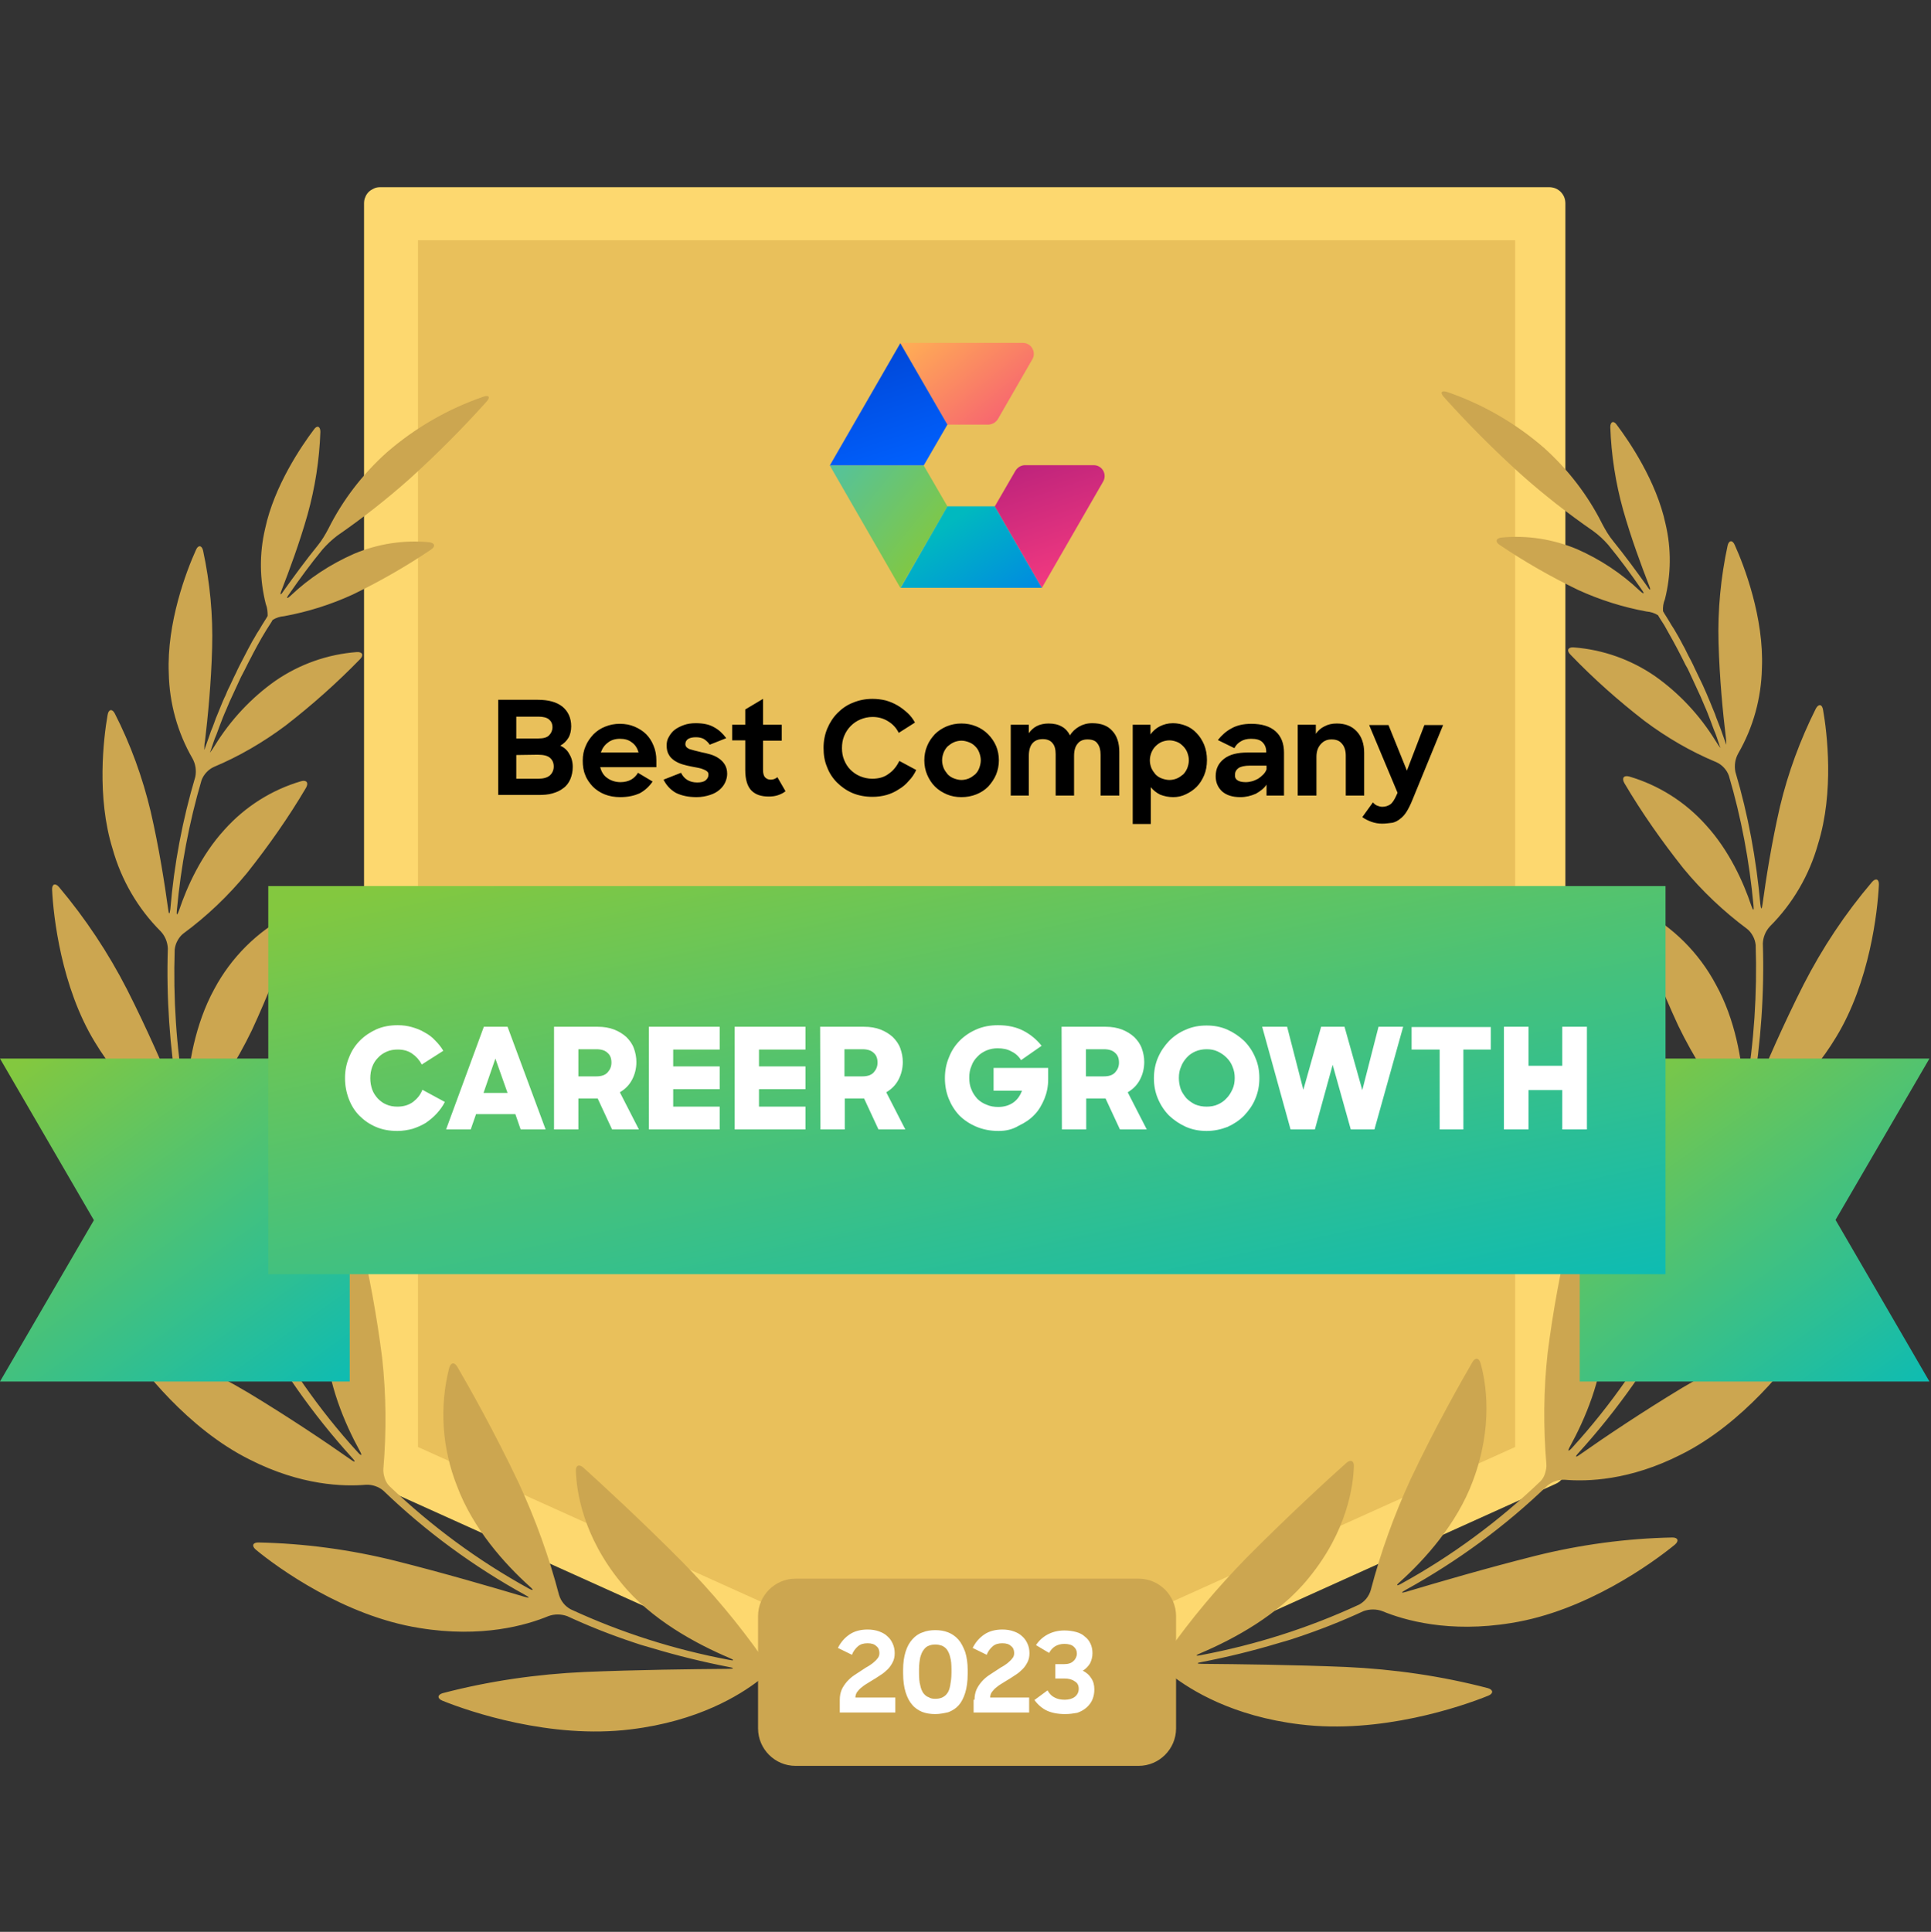 <svg xmlns="http://www.w3.org/2000/svg" xmlns:xlink="http://www.w3.org/1999/xlink" id="Layer_1" x="0px" y="0px" viewBox="0 0 619 619.2" style="enable-background:new 0 0 619 619.2;" xml:space="preserve"><rect x="0" y="0" width="619" height="619.2" fill="#333333" stroke="none"/> <style type="text/css"> .st0{clip-path:url(#SVGID_00000073696602303457825930000005064306714147221637_);} .st1{fill:#FDD86F;} .st2{fill-rule:evenodd;clip-rule:evenodd;fill:#FDD86F;} .st3{fill:#E9C05B;} .st4{fill:#CCA650;} .st5{fill:url(#SVGID_00000085971063382781133680000011790481125782800542_);} .st6{fill:url(#SVGID_00000179628829125919376790000015105286803275264898_);} .st7{fill:url(#SVGID_00000013154512806144410710000008265877247983738801_);} .st8{fill:url(#SVGID_00000063612449807190616430000018129407946846022311_);} .st9{fill:url(#SVGID_00000172423666567108663890000002393076830597048710_);} .st10{fill:url(#SVGID_00000030475018192434251630000014567266309944994176_);} .st11{fill:url(#SVGID_00000124855552812755182550000007798376350019578029_);} .st12{fill:url(#SVGID_00000093867681073399732610000002227181478171793074_);} .st13{fill:#FFFFFF;} </style> <g> <g> <defs> <rect id="SVGID_1_" y="60" width="619" height="506"></rect> </defs> <clipPath id="SVGID_00000030487397665889427570000004948582274611005372_"> <use xlink:href="#SVGID_1_" style="overflow:visible;"></use> </clipPath> <g style="clip-path:url(#SVGID_00000030487397665889427570000004948582274611005372_);"> <g> <g> <path class="st1" d="M496.6,470.9l-187.4,84.5l-187.4-84.5V65.2h374.8V470.9z"></path> <path class="st2" d="M307.1,560.2c0.7,0.3,1.4,0.5,2.1,0.5s1.5-0.2,2.1-0.5l187.4-84.6c0.9-0.4,1.7-1,2.2-1.9 c0.6-0.8,0.9-1.8,0.9-2.8V65.2c0-1.4-0.5-2.7-1.5-3.7S498,60,496.6,60H121.9c-0.7,0-1.4,0.1-2,0.4c-0.6,0.3-1.2,0.6-1.7,1.1 s-0.9,1.1-1.1,1.7c-0.3,0.6-0.4,1.3-0.4,2V471c0,1,0.3,2,0.9,2.8s1.3,1.5,2.2,1.9L307.1,560.2z M309.2,549.8L127,467.6V70.4 h364.4v397.2L309.2,549.8z"></path> <path class="st3" d="M134,463.8V77h351.7v386.8l-175.9,79.3L134,463.8z"></path> <path class="st4" d="M244.3,531.2c-7.6-10.8-16.1-20.9-25.4-30.4c-13.7-13.8-26.7-25.7-31.9-30.4c-1.4-1.2-2.5-0.7-2.4,1.1 c0.2,6.2,2.1,20.7,14.5,35.8c9.5,11.8,24.1,19.6,34.7,24.1c1.7,0.7,1.6,1-0.2,0.6c-17.5-3.3-34.5-8.7-50.7-16.2 c-1.8-1-3.1-2.6-3.7-4.6c-3.2-12.2-7.5-24.1-12.8-35.6c-7.9-16.7-16.3-31.5-19.8-37.5c-0.9-1.6-2.1-1.4-2.6,0.3 c-3.2,12.6-2.3,25.8,2.5,37.9c5.1,13.7,15.4,25.1,23.3,32.2c1.4,1.2,1.2,1.5-0.4,0.6c-16.2-8.9-31.2-20-44.6-32.8 c-0.7-0.7-1.2-1.6-1.5-2.6s-0.5-2-0.4-3c1-11.8,0.9-23.7-0.4-35.5c-1.7-13.3-4.1-26.5-7.2-39.5c-0.4-1.8-1.6-2-2.6-0.5 c-6.3,10.5-9.2,22.7-8.3,34.9c0.6,13.5,6.2,26.3,10.9,34.9c0.9,1.6,0.6,1.8-0.6,0.5c-12.5-13.7-23.1-29-31.8-45.4 c-0.4-0.9-0.6-1.9-0.7-2.9c0-1,0.1-2,0.5-3c4.7-10.8,8.2-22,10.5-33.5c2.4-13.1,4.1-26.3,4.9-39.5c0.1-1.8-1-2.4-2.3-1.2 c-9.1,8.1-15.5,18.7-18.4,30.5c-3.5,13.1-2.1,27.1-0.3,36.6c0.3,1.8,0,1.9-0.7,0.2c-6.3-14-11.3-28.6-14.7-43.5 c-0.2-1-0.1-2,0.1-3c0.2-1,0.7-1.9,1.3-2.7c6.9-8.6,12.8-17.9,17.6-27.8c5.3-11.4,9.9-23.2,13.8-35.2c0.5-1.7-0.4-2.6-2-1.8 c-10.1,5.3-18.4,13.6-23.8,23.7c-6.2,11.3-8.3,24.5-8.9,33.7c-0.1,1.8-0.4,1.8-0.7,0c-2.6-15.3-3.6-30.8-3.1-46.3 c0.1-1,0.4-2,0.9-2.9s1.1-1.7,1.9-2.3c7.6-5.6,14.4-12.1,20.4-19.4c6.9-8.7,13.3-17.8,18.9-27.3c0.9-1.6,0.2-2.6-1.6-2.1 c-9.5,2.8-18,8.2-24.6,15.6c-7.4,8.1-12,18.3-14.5,25.8c-0.6,1.7-0.9,1.7-0.7-0.1c1.3-14.1,3.9-28,7.9-41.6 c0.7-1.9,2.2-3.5,4-4.3c8.1-3.4,15.8-7.9,22.9-13.2c8.4-6.5,16.4-13.6,23.9-21.3c1.3-1.3,0.8-2.4-1-2.3 c-9.4,0.7-18.4,3.9-26.1,9.2c-7.8,5.5-14.4,12.6-19.4,20.7c-0.5,0.8-1,1.6-1.6,2.3c0-0.2,0.1-0.3,0.2-0.5 c0.3-0.9,0.6-1.8,0.9-2.7s0.6-1.7,1-2.6l1-2.7l1-2.6c0.4-0.9,0.7-1.8,1.1-2.6c0.4-0.9,0.7-1.7,1.1-2.6l1.2-2.6 c0.4-0.9,0.8-1.7,1.2-2.6l1.2-2.6l1.3-2.5c0.4-0.9,0.9-1.7,1.3-2.6c0.5-0.9,0.9-1.7,1.3-2.5l1.4-2.6c0.5-0.8,0.9-1.7,1.4-2.5 s1-1.7,1.5-2.5l1.6-2.5l0.4-0.7c1.1-0.7,2.4-1.1,3.7-1.2c7.6-1.4,14.9-3.7,21.9-6.9c8.7-4.2,17.1-9,25.1-14.4 c1.6-1,1.3-2.2-0.5-2.4c-8.2-0.8-16.5,0.5-24.1,3.7c-7.5,3.3-14.4,7.8-20.3,13.4c-1.3,1.2-1.6,1-0.5-0.5 c3.4-4.9,6.9-9.7,10.7-14.3c1.4-1.6,3-3.1,4.7-4.4c8.1-5.6,15.9-11.7,23.3-18.3c8.6-7.8,16.8-16,24.6-24.7 c1.2-1.4,0.8-2.1-0.9-1.6c-11.4,3.9-22,10-31.1,17.9c-7.7,6.9-14.1,15.2-18.7,24.4c-1,1.9-2.1,3.8-3.5,5.5 c-3.8,4.7-7.4,9.6-10.9,14.5c-1,1.6-1.3,1.4-0.6-0.3c2.4-6.2,5.7-15,8.3-24.2c2.4-8.6,3.8-17.6,4.1-26.5c0-1.8-1.1-2.2-2.1-0.7 c-4,5.3-12.7,18.1-15.6,31.7c-1.9,8-1.8,16.3,0.2,24.2c0.5,1.2,0.6,2.5,0.6,3.8l-0.4,0.7c-0.5,0.8-1,1.6-1.5,2.4 c-0.5,0.9-1,1.7-1.6,2.6c-0.5,0.9-0.9,1.6-1.4,2.4l-1.4,2.6l-1.3,2.5c-0.5,0.9-0.9,1.8-1.4,2.7s-0.8,1.7-1.2,2.5 c-0.4,0.8-0.9,1.8-1.3,2.7s-0.8,1.7-1.2,2.5c-0.4,0.8-0.7,1.8-1.2,2.7c-0.4,0.8-0.7,1.7-1.1,2.6c-0.4,0.9-0.7,1.8-1.1,2.7 s-0.7,1.7-1,2.6c-0.3,0.9-0.7,1.8-1.1,2.8c-0.3,0.9-0.6,1.7-0.9,2.6l-1,2.8c0,0.2-0.1,0.4-0.2,0.5c0-0.9,0-1.8,0.2-2.7 c0.9-7.5,2-18.7,2.3-30c0.3-10.4-0.7-20.9-2.9-31.1c-0.4-1.8-1.6-1.9-2.3-0.2c-3,6.6-9.4,23.3-8.7,39.5 c0.2,9.6,2.8,19,7.6,27.3c1,1.8,1.3,3.9,0.9,5.9c-4.1,13.8-6.8,28-8,42.4c-0.2,1.8-0.5,1.8-0.7,0c-1.1-8-2.9-19.6-5.6-31.3 c-2.6-10.9-6.4-21.4-11.5-31.4c-0.8-1.6-2-1.4-2.3,0.4c-1.3,7.4-3.6,26.3,1.6,43c2.8,10,8.1,19.1,15.4,26.4 c1.4,1.5,2.2,3.4,2.3,5.5c-0.5,15.8,0.6,31.6,3.2,47.2c0.3,1.8,0,1.9-0.7,0.2c-3.5-8.6-9.1-21.5-15.6-34.3 c-6-11.7-13.3-22.7-21.8-32.8c-1.2-1.4-2.3-0.9-2.2,0.9c0.4,8.4,2.9,31.1,13.7,48.8c8.9,14.8,19.4,22.1,25.4,25.3 c1.8,1,3.1,2.7,3.7,4.7c3.5,15.3,8.6,30.2,15.1,44.5c0.7,1.6,0.5,1.8-0.6,0.4c-6-7.8-15-19.4-24.9-30.6 c-9.3-10.5-19.7-19.9-31.1-28c-1.6-1-2.5-0.3-1.9,1.4c2.5,8.4,10.9,31.4,26.8,46.9c13.2,13,26,17.5,32.9,19 c1.9,0.5,3.6,1.8,4.7,3.5c8.8,16.7,19.7,32.2,32.4,46.2c1.2,1.3,1,1.6-0.5,0.5c-8.1-5.7-20.2-13.8-32.8-21.4 c-11.9-7.1-24.6-12.9-37.9-17.1c-1.7-0.5-2.4,0.5-1.4,1.9c4.9,7.2,19.8,26.7,39.7,36.6c16.5,8.4,30.2,8.7,37.3,8.1 c2-0.1,4.1,0.6,5.6,1.9c13.6,13.1,28.9,24.3,45.4,33.4c1.6,0.9,1.6,1.1-0.2,0.6c-10.4-3.1-25.8-7.6-41.3-11.5 c-14.4-3.6-29.2-5.6-44-5.9c-1.8,0-2.2,1.1-0.8,2.3c7,5.8,28.4,21.3,52.4,25.1c20,3.3,34.4-0.9,41.4-3.8c1.9-0.7,4-0.7,6,0 c6.9,3.2,14,6,21.2,8.4c1.7,0.6,3.1,1,3.1,1s1.4,0.4,3.1,0.9c8,2.4,16.2,4.4,24.4,6c1.8,0.3,1.8,0.6,0,0.6 c-11.7,0.1-29.2,0.3-46.1,1c-15.4,0.7-30.7,2.9-45.6,6.8c-1.7,0.5-1.8,1.7-0.1,2.4c8.6,3.5,34.7,12.4,60.4,9.2 c21.5-2.6,34.9-10.9,41.2-15.8c1.7-1.2,3.7-1.8,5.8-1.7c1.2,0.2,2.4,0.3,3.6,0.4c1.8,0.2,3.3-0.4,3.3-1.2s-1.5-1.6-3.2-1.9 l-3.1-0.4C247.3,533.9,245.5,532.8,244.3,531.2z M374.2,529.7c7.6-10.8,16.1-20.9,25.4-30.4c13.7-13.8,26.7-25.7,32-30.4 c1.3-1.2,2.5-0.7,2.4,1.1c-0.2,6.2-2.1,20.7-14.5,35.8c-9.5,11.8-24.1,19.6-34.7,24.1c-1.7,0.7-1.6,1,0.2,0.6 c17.5-3.3,34.5-8.7,50.7-16.2c1.8-1,3.1-2.6,3.7-4.6c3.2-12.2,7.5-24.1,12.8-35.6c7.9-16.7,16.3-31.5,19.8-37.5 c0.9-1.6,2.1-1.4,2.6,0.3c1.7,6,4.2,20.2-2.5,37.9c-5.1,13.7-15.4,25.1-23.3,32.2c-1.4,1.2-1.2,1.5,0.4,0.6 c16.2-8.9,31.2-20,44.6-32.8c0.7-0.7,1.2-1.6,1.5-2.6s0.5-2,0.4-3c-1-11.8-0.9-23.7,0.4-35.5c1.7-13.3,4.1-26.4,7.2-39.4 c0.4-1.8,1.6-2,2.6-0.5c6.3,10.5,9.1,22.7,8.3,34.9c-0.6,13.5-6.2,26.3-10.9,34.9c-0.9,1.6-0.6,1.8,0.6,0.5 c12.5-13.7,23.1-29,31.8-45.4c0.4-0.9,0.6-1.9,0.7-2.9c0-1-0.1-2-0.5-3c-4.7-10.8-8.2-22-10.5-33.5c-2.4-13.1-4.1-26.3-5-39.5 c-0.1-1.8,1-2.4,2.4-1.2c9.1,8,15.5,18.7,18.4,30.4c3.5,13.1,2.1,27.1,0.3,36.6c-0.3,1.8,0,1.9,0.7,0.2 c6.3-14,11.3-28.6,14.8-43.5c0.2-1,0.1-2-0.1-3c-0.2-1-0.7-1.9-1.3-2.7c-6.9-8.6-12.8-17.9-17.6-27.8 c-5.3-11.4-9.9-23.2-13.8-35.2c-0.5-1.7,0.4-2.6,2-1.8c10.1,5.3,18.4,13.6,23.8,23.7c6.3,11.3,8.4,24.5,9,33.7 c0.1,1.8,0.4,1.8,0.7,0c2.6-15.3,3.6-30.8,3.1-46.3c-0.1-1-0.4-2-0.9-2.9s-1.1-1.7-1.9-2.3c-7.5-5.6-14.4-12.1-20.4-19.4 c-6.9-8.7-13.3-17.8-18.9-27.3c-0.9-1.6-0.2-2.6,1.6-2.1c9.5,2.8,18,8.2,24.6,15.6c7.4,8.1,12,18.3,14.5,25.8 c0.6,1.7,0.9,1.7,0.7-0.1c-1.3-14.1-3.9-28-7.9-41.6c-0.7-1.9-2.2-3.5-4-4.3c-8.2-3.4-15.9-7.9-23-13.2 c-8.4-6.5-16.4-13.6-23.8-21.3c-1.3-1.3-0.8-2.4,1-2.3c9.4,0.7,18.4,3.9,26.1,9.2c7.8,5.5,14.4,12.6,19.4,20.7 c0.5,0.8,1,1.6,1.6,2.3c0-0.2-0.1-0.3-0.2-0.5c-0.3-0.9-0.6-1.8-0.9-2.7c-0.3-0.9-0.6-1.7-1-2.6c-0.3-0.9-0.7-1.8-1-2.7l-1-2.6 c-0.4-0.9-0.7-1.8-1.1-2.6l-1.1-2.6l-1.2-2.6c-0.4-0.9-0.8-1.7-1.2-2.6c-0.4-0.9-0.8-1.7-1.2-2.6c-0.4-0.9-0.8-1.7-1.3-2.5 l-1.3-2.6c-0.4-0.8-0.9-1.7-1.3-2.5l-1.4-2.6l-1.4-2.5l-1.4-2.5l-1.6-2.5l-0.4-0.7c-1.1-0.7-2.4-1.1-3.7-1.2 c-7.6-1.4-14.9-3.7-21.9-6.9c-8.7-4.2-17.1-9-25.1-14.4c-1.6-1-1.3-2.2,0.5-2.4c8.2-0.8,16.5,0.5,24.2,3.7 c7.5,3.3,14.3,7.8,20.2,13.4c1.3,1.2,1.6,1,0.5-0.5c-3.4-4.9-6.9-9.7-10.7-14.3c-1.4-1.6-3-3.1-4.8-4.4 c-8.1-5.6-15.9-11.7-23.3-18.3c-8.6-7.8-16.8-16-24.6-24.7c-1.2-1.4-0.8-2.1,1-1.6c11.4,3.9,22,10,31.1,17.9 c7.7,6.9,14.1,15.2,18.7,24.4c1,1.9,2.1,3.8,3.5,5.5c3.8,4.7,7.4,9.6,10.9,14.5c1,1.6,1.3,1.4,0.6-0.3 c-2.4-6.2-5.7-15-8.3-24.2c-2.4-8.6-3.8-17.6-4.1-26.5c0-1.8,1.1-2.2,2.1-0.7c4,5.3,12.7,18.1,15.6,31.7 c1.9,8,1.8,16.3-0.2,24.2c-0.5,1.2-0.7,2.5-0.6,3.8l0.4,0.7l1.5,2.4c0.5,0.9,1,1.7,1.6,2.6l1.4,2.4c0.5,0.9,1,1.8,1.4,2.6 c0.5,0.9,0.9,1.6,1.3,2.5c0.4,0.8,0.9,1.8,1.4,2.7s0.8,1.7,1.2,2.5l1.3,2.7l1.2,2.5c0.4,0.9,0.8,1.8,1.2,2.7s0.7,1.7,1.1,2.6 l1.1,2.7c0.4,0.9,0.7,1.7,1,2.6c0.7,1.8,1.4,3.5,2,5.3l1,2.8l0.2,0.5c0-0.9-0.1-1.8-0.2-2.7c-0.9-7.5-2-18.7-2.3-30 c-0.3-10.4,0.7-20.9,2.9-31.1c0.4-1.8,1.6-1.9,2.3-0.2c3,6.6,9.4,23.3,8.7,39.5c-0.2,9.6-2.8,19-7.6,27.3 c-1,1.8-1.3,3.9-0.9,5.9c4.1,13.8,6.7,28,8,42.4c0.2,1.8,0.5,1.8,0.7,0c1.1-8,2.9-19.6,5.6-31.3c2.6-10.9,6.5-21.4,11.5-31.4 c0.9-1.6,2-1.4,2.3,0.4c1.3,7.4,3.6,26.3-1.6,43c-2.8,10-8.1,19.1-15.4,26.4c-1.4,1.5-2.2,3.4-2.3,5.5 c0.5,15.8-0.6,31.6-3.2,47.2c-0.3,1.8,0,1.9,0.7,0.2c3.5-8.6,9.1-21.5,15.6-34.3c6-11.7,13.3-22.7,21.9-32.8 c1.2-1.4,2.3-0.9,2.2,0.9c-0.4,8.4-2.9,31.1-13.7,48.8c-8.9,14.8-19.4,22.1-25.4,25.3c-1.8,1-3.1,2.7-3.7,4.7 c-3.5,15.3-8.6,30.2-15.1,44.5c-0.7,1.6-0.5,1.8,0.6,0.4c6-7.8,15-19.4,24.9-30.6c9.3-10.5,19.7-19.9,31.1-28 c1.6-1,2.5-0.3,1.9,1.4c-2.6,8.3-11,31.4-26.9,46.9c-13.2,13-26,17.5-32.9,19c-2,0.5-3.7,1.8-4.7,3.5 c-8.8,16.7-19.7,32.2-32.4,46.2c-1.2,1.3-1,1.6,0.5,0.5c8.1-5.7,20.2-13.8,32.8-21.4c11.9-7.1,24.6-12.9,37.9-17.1 c1.7-0.5,2.4,0.5,1.4,1.9c-4.9,7.2-19.8,26.7-39.7,36.6c-16.5,8.4-30.2,8.7-37.3,8.1c-2-0.1-4,0.6-5.6,1.9 c-13.6,13.1-28.9,24.3-45.4,33.4c-1.6,0.9-1.5,1.1,0.2,0.6c10.4-3.1,25.8-7.6,41.3-11.5c14.4-3.6,29.2-5.6,44-5.9 c1.8,0,2.2,1.1,0.8,2.3c-7.1,5.8-28.4,21.3-52.4,25.1c-20,3.3-34.4-0.9-41.4-3.8c-1.9-0.7-4-0.7-6,0c-6.9,3.2-14,6-21.2,8.4 c-1.7,0.6-3.1,1-3.1,1s-1.4,0.4-3.1,0.9c-8,2.4-16.1,4.4-24.4,6c-1.8,0.3-1.8,0.6,0,0.6c11.7,0.1,29.2,0.3,46.1,1 c15.4,0.7,30.7,2.9,45.6,6.8c1.7,0.5,1.8,1.7,0.1,2.4c-8.6,3.5-34.7,12.4-60.4,9.2c-21.5-2.6-34.9-10.9-41.2-15.8 c-1.7-1.2-3.7-1.8-5.8-1.7c-1.2,0.2-2.4,0.3-3.6,0.4c-1.8,0.2-3.3-0.4-3.3-1.2s1.5-1.6,3.3-1.8l3.1-0.4 C371.2,532.3,372.9,531.2,374.2,529.7z"></path> <linearGradient id="SVGID_00000088105611873752634580000000705290122927431594_" gradientUnits="userSpaceOnUse" x1="298.998" y1="-224.921" x2="339.173" y2="-174.974" gradientTransform="matrix(1 0 0 1 0 326)"> <stop offset="0" style="stop-color:#FFB054"></stop> <stop offset="1" style="stop-color:#F23980"></stop> </linearGradient> <path style="fill:url(#SVGID_00000088105611873752634580000000705290122927431594_);" d="M288.6,110l15.1,26.1h13.1 c0.6,0,1.2-0.2,1.8-0.5c0.5-0.3,1-0.8,1.3-1.3l11-19.1c1.4-2.3-0.3-5.3-3-5.3h-39.3V110z"></path> <linearGradient id="SVGID_00000085958414395041506290000007058709572228204206_" gradientUnits="userSpaceOnUse" x1="287.922" y1="-173.906" x2="272.463" y2="-221.432" gradientTransform="matrix(1 0 0 1 0 326)"> <stop offset="0" style="stop-color:#0061FF"></stop> <stop offset="1" style="stop-color:#0041CE"></stop> </linearGradient> <path style="fill:url(#SVGID_00000085958414395041506290000007058709572228204206_);" d="M288.6,110l15.1,26.1l-7.6,13.1H266 L288.6,110z"></path> <linearGradient id="SVGID_00000013910083180549077000000000065475519962007170_" gradientUnits="userSpaceOnUse" x1="252.695" y1="-189.169" x2="301.249" y2="-150.026" gradientTransform="matrix(1 0 0 1 0 326)"> <stop offset="0" style="stop-color:#40C0C4"></stop> <stop offset="1" style="stop-color:#83C83F"></stop> </linearGradient> <path style="fill:url(#SVGID_00000013910083180549077000000000065475519962007170_);" d="M266,149.2h30.1l7.6,13.1l-15.1,26.1 L266,149.2z"></path> <linearGradient id="SVGID_00000168103217884172359470000017451123945095779000_" gradientUnits="userSpaceOnUse" x1="300.215" y1="-156.285" x2="334.074" y2="-103.068" gradientTransform="matrix(1 0 0 1 0 326)"> <stop offset="0" style="stop-color:#00B9BF"></stop> <stop offset="1" style="stop-color:#0061FF"></stop> </linearGradient> <path style="fill:url(#SVGID_00000168103217884172359470000017451123945095779000_);" d="M303.7,162.3h15.2l15.1,26.1h-45.3 L303.7,162.3z"></path> <linearGradient id="SVGID_00000031888425182938565910000016920963347429256127_" gradientUnits="userSpaceOnUse" x1="324.493" y1="-204.137" x2="345.836" y2="-141.405" gradientTransform="matrix(1 0 0 1 0 326)"> <stop offset="0" style="stop-color:#9B1578"></stop> <stop offset="1" style="stop-color:#F23980"></stop> </linearGradient> <path style="fill:url(#SVGID_00000031888425182938565910000016920963347429256127_);" d="M318.9,162.3l6.6-11.4 c0.3-0.5,0.8-1,1.3-1.3s1.1-0.5,1.8-0.5h22c2.7,0,4.4,2.9,3,5.3l-19.6,34L318.9,162.3z"></path> <linearGradient id="SVGID_00000021834422012033289480000005899300301116017561_" gradientUnits="userSpaceOnUse" x1="108.451" y1="139.014" x2="15.786" y2="8.217" gradientTransform="matrix(1 0 0 1 0 326)"> <stop offset="0" style="stop-color:#01BABF"></stop> <stop offset="1" style="stop-color:#83C83F"></stop> </linearGradient> <path style="fill:url(#SVGID_00000021834422012033289480000005899300301116017561_);" d="M79.1,339.3H0l30.1,51.8L0,442.8 h112.1V339.3H79.1z"></path> <linearGradient id="SVGID_00000180324340274771388160000005478138643878815165_" gradientUnits="userSpaceOnUse" x1="614.852" y1="139.016" x2="522.188" y2="8.219" gradientTransform="matrix(1 0 0 1 0 326)"> <stop offset="0" style="stop-color:#01BABF"></stop> <stop offset="1" style="stop-color:#83C83F"></stop> </linearGradient> <path style="fill:url(#SVGID_00000180324340274771388160000005478138643878815165_);" d="M618.5,339.3H506.4v103.5h112.1 L588.4,391L618.5,339.3z"></path> <linearGradient id="SVGID_00000105410846403089535160000008761635782578720687_" gradientUnits="userSpaceOnUse" x1="337.165" y1="147.905" x2="289.033" y2="-77.951" gradientTransform="matrix(1 0 0 1 0 326)"> <stop offset="0" style="stop-color:#01BABF"></stop> <stop offset="1" style="stop-color:#83C83F"></stop> </linearGradient> <path style="fill:url(#SVGID_00000105410846403089535160000008761635782578720687_);" d="M533.9,408.4V284H86v124.4H533.9z"></path> <path class="st13" d="M127.4,362.5c-2.5,0-4.8-0.4-6.9-1.3s-3.8-2.1-5.3-3.6s-2.6-3.3-3.4-5.4s-1.2-4.3-1.2-6.6 c0-2.4,0.4-4.6,1.3-6.7c0.8-2.1,2-3.9,3.5-5.4s3.3-2.7,5.3-3.6c2.1-0.9,4.3-1.3,6.8-1.3c1.6,0,3.1,0.2,4.5,0.6s2.8,0.9,4.1,1.7 c1.3,0.7,2.4,1.5,3.4,2.6c1,1,1.9,2.1,2.6,3.3l-6.9,4.4c-0.8-1.5-1.8-2.6-3.1-3.5s-2.8-1.3-4.6-1.3c-1.3,0-2.5,0.2-3.6,0.7 s-2,1.1-2.8,2c-0.8,0.8-1.4,1.8-1.8,2.9s-0.6,2.3-0.6,3.6c0,1.3,0.2,2.4,0.6,3.6c0.4,1.1,1,2,1.8,2.9c0.8,0.8,1.7,1.5,2.7,1.9 c1.1,0.5,2.3,0.7,3.6,0.7c2,0,3.6-0.5,5-1.5c1.3-1,2.4-2.3,3-3.9l7.2,3.9c-0.7,1.4-1.6,2.6-2.6,3.7s-2.2,2.1-3.5,3 c-1.3,0.8-2.7,1.4-4.2,1.9C130.8,362.2,129.1,362.5,127.4,362.5z M155.1,329.1h7.6l12.2,32.9h-8l-1.7-4.9h-12.6l-1.7,4.9H143 L155.1,329.1z M155,350.3h7.7l-3.9-11L155,350.3z M177.5,329.1h14.1c2,0,3.7,0.3,5.3,0.9c1.5,0.6,2.8,1.4,3.9,2.4 c1,1,1.9,2.2,2.4,3.6s0.8,2.8,0.8,4.4c0,2.1-0.5,4-1.4,5.7s-2.2,3-3.9,4l6.1,11.9h-8.6l-4.6-9.9h-6.2v9.9h-7.8v-32.9H177.5z M185.4,336.3v8.7h5.7c1.7,0,2.9-0.4,3.7-1.3s1.2-1.9,1.2-3.1c0-1.4-0.4-2.4-1.2-3.1c-0.8-0.8-2-1.2-3.7-1.2H185.4z M208,329.1 h22.7v7.3h-14.9v5.4h14.9v7.3h-14.9v5.6h14.9v7.3H208V329.1z M235.5,329.1h22.7v7.3h-14.9v5.4h14.9v7.3h-14.9v5.6h14.9v7.3 h-22.7L235.5,329.1L235.5,329.1z M262.9,329.1H277c2,0,3.7,0.3,5.3,0.9c1.5,0.6,2.8,1.4,3.9,2.4c1,1,1.9,2.2,2.4,3.6 s0.8,2.8,0.8,4.4c0,2.1-0.5,4-1.4,5.7s-2.2,3-3.9,4l6.1,11.9h-8.6l-4.6-9.9h-6.2v9.9H263L262.9,329.1L262.9,329.1z M270.7,336.3v8.7h5.7c1.7,0,2.9-0.4,3.7-1.3c0.8-0.9,1.2-1.9,1.2-3.1c0-1.4-0.4-2.4-1.2-3.1c-0.8-0.8-2-1.2-3.7-1.2H270.7z M320.1,362.5c-2.7,0-5.1-0.5-7.2-1.4s-3.9-2.1-5.4-3.6c-1.5-1.6-2.6-3.4-3.4-5.4s-1.2-4.2-1.2-6.5c0-2.4,0.4-4.6,1.3-6.7 c0.8-2.1,2-3.9,3.5-5.4s3.3-2.7,5.4-3.6s4.4-1.3,6.8-1.3c3.2,0,5.9,0.6,8.2,1.8s4.2,2.8,5.8,4.8l-6.6,4.6 c-0.7-1.2-1.8-2.2-3.1-2.8c-1.2-0.7-2.7-1-4.4-1c-1.2,0-2.4,0.2-3.6,0.7c-1.1,0.5-2.1,1.1-2.9,2c-0.8,0.8-1.5,1.8-1.9,3 c-0.5,1.1-0.7,2.4-0.7,3.7c0,1.4,0.2,2.7,0.7,3.8c0.4,1.1,1.1,2.1,1.9,3c0.8,0.8,1.9,1.5,3,1.9c1.1,0.5,2.4,0.7,3.7,0.7 c1.9,0,3.5-0.5,4.8-1.4s2.2-2.2,2.8-3.8h-9.1v-7.3H336v3.7c0,2.2-0.4,4.2-1.2,6.2c-0.8,1.9-1.8,3.7-3.2,5.1 c-1.4,1.5-3.1,2.6-5,3.5C324.6,362,322.5,362.5,320.1,362.5z M340.3,329.1h14.1c2,0,3.7,0.3,5.3,0.9c1.5,0.6,2.8,1.4,3.9,2.4 c1,1,1.9,2.2,2.4,3.6s0.8,2.8,0.8,4.4c0,2.1-0.5,4-1.4,5.7s-2.2,3-3.9,4l6.1,11.9H359l-4.6-9.9h-6.2v9.9h-7.8L340.3,329.1 L340.3,329.1z M348.1,336.3v8.7h5.7c1.7,0,2.9-0.4,3.7-1.3c0.8-0.9,1.2-1.9,1.2-3.1c0-1.4-0.4-2.4-1.2-3.1 c-0.8-0.8-2-1.2-3.7-1.2H348.1z M386.8,362.5c-2.3,0-4.5-0.4-6.6-1.3c-2-0.9-3.8-2.1-5.4-3.6c-1.5-1.5-2.7-3.3-3.6-5.4 s-1.3-4.3-1.3-6.6c0-2.3,0.4-4.5,1.3-6.6s2.1-3.8,3.6-5.4c1.5-1.5,3.4-2.8,5.4-3.6c2-0.9,4.2-1.3,6.6-1.3s4.5,0.4,6.6,1.3 c2,0.9,3.8,2.1,5.4,3.6c1.5,1.5,2.8,3.4,3.6,5.4c0.9,2,1.3,4.2,1.3,6.6c0,2.3-0.4,4.5-1.3,6.6c-0.8,2-2.1,3.8-3.6,5.4 c-1.5,1.5-3.3,2.7-5.3,3.6C391.4,362,389.2,362.5,386.8,362.5z M386.8,354.7c1.3,0,2.5-0.2,3.6-0.7s2-1.1,2.8-2 c0.8-0.8,1.4-1.8,1.9-2.9s0.7-2.3,0.7-3.6c0-1.3-0.2-2.4-0.7-3.6c-0.4-1.1-1.1-2.1-1.9-2.9s-1.8-1.5-2.9-2s-2.2-0.7-3.5-0.7 c-1.2,0-2.4,0.2-3.6,0.7c-1.1,0.5-2,1.1-2.8,2s-1.4,1.8-1.8,2.9c-0.5,1.1-0.7,2.3-0.7,3.6c0,1.3,0.2,2.4,0.6,3.6 c0.4,1.1,1.1,2,1.8,2.9c0.8,0.8,1.8,1.5,2.8,2C384.4,354.5,385.5,354.7,386.8,354.7z M404.6,329.1h8l5.2,20.2l5.7-20.2h7.5 l5.7,20.3l5.2-20.3h7.9l-9.2,32.9H433l-5.8-20.7l-5.7,20.7h-7.8L404.6,329.1z M461.4,336.4h-8.9v-7.2h25.4v7.2h-8.8V362h-7.6 v-25.6H461.4z M500.8,349.4H490V362h-7.9v-32.9h7.9v12.5h10.8v-12.5h7.9V362h-7.9V349.4z"></path> </g> <path d="M159.7,224.3h12.7c3.4,0,6,0.7,7.9,2.2c1.8,1.5,2.8,3.6,2.8,6.3c0,1.4-0.3,2.7-0.9,3.7c-0.6,1-1.5,1.9-2.6,2.5 c1.3,0.6,2.3,1.5,2.9,2.7c0.7,1.1,1.1,2.5,1.1,4.1c0,1.5-0.3,2.8-0.8,4c-0.5,1.1-1.2,2.1-2.2,2.8c-1,0.8-2.1,1.3-3.5,1.7 c-1.3,0.4-2.9,0.5-4.6,0.5h-12.8L159.7,224.3L159.7,224.3z M165.5,242v7.6h7c1.6,0,2.8-0.3,3.7-1c0.8-0.7,1.3-1.7,1.3-2.9 s-0.4-2.1-1.2-2.8s-2.1-1-4-1L165.5,242L165.5,242z M165.5,229.6v7.1h7.1c1.6,0,2.7-0.3,3.4-1s1.1-1.6,1.1-2.6 c0-1.1-0.4-1.9-1.1-2.5c-0.7-0.6-1.9-0.9-3.4-0.9h-7.1V229.6z M198.8,255.5c-1.8,0-3.5-0.3-5-0.9c-1.5-0.6-2.8-1.5-3.8-2.5 c-1-1.1-1.9-2.3-2.4-3.7c-0.6-1.4-0.8-3-0.8-4.6c0-1.7,0.3-3.2,0.9-4.6c0.6-1.5,1.5-2.7,2.5-3.8c1.1-1.1,2.3-1.9,3.8-2.5 s3-0.9,4.7-0.9s3.3,0.3,4.7,0.9c1.4,0.6,2.7,1.4,3.7,2.4s1.8,2.2,2.4,3.7c0.6,1.4,0.9,3,0.9,4.7v2.2h-18 c0.4,1.5,1.1,2.7,2.3,3.5c1.1,0.8,2.6,1.3,4.2,1.3c1.3,0,2.5-0.3,3.4-0.8s1.7-1.3,2.2-2.2l4.7,2.8c-1.1,1.6-2.5,2.9-4.2,3.8 C203.4,255,201.4,255.5,198.8,255.5z M198.7,236.8c-1.5,0-2.8,0.4-3.8,1.2c-1.1,0.8-1.8,1.8-2.3,3.2h12.1 c-0.4-1.4-1.1-2.5-2.1-3.2C201.5,237.1,200.2,236.8,198.7,236.8z M223.3,255.5c-2.7,0-4.9-0.5-6.7-1.4c-1.7-1-3-2.4-3.9-4.2 l5.6-2.2c1,2,2.7,3.1,5.2,3.1c1.2,0,2.1-0.2,2.7-0.7c0.6-0.5,0.9-1.1,0.9-1.8c0-0.4-0.1-0.8-0.4-1c-0.3-0.3-0.7-0.5-1.2-0.7 s-1.1-0.4-1.7-0.5c-0.7-0.1-1.4-0.3-2.1-0.4c-1-0.2-1.9-0.4-2.9-0.7s-1.8-0.7-2.6-1.2c-0.7-0.5-1.4-1.1-1.8-1.9 c-0.5-0.8-0.7-1.8-0.7-3c0-1,0.2-1.9,0.7-2.7c0.5-0.9,1.1-1.7,1.9-2.3c0.8-0.6,1.8-1.1,2.9-1.5c1.1-0.4,2.4-0.6,3.8-0.6 c2.4,0,4.4,0.4,5.9,1.3c1.5,0.8,2.8,2,3.9,3.5l-5.3,2.1c-0.4-0.7-1.1-1.3-1.8-1.8c-0.7-0.4-1.6-0.6-2.6-0.6 c-1.1,0-2,0.2-2.6,0.6c-0.5,0.4-0.8,0.9-0.8,1.6c0,0.7,0.4,1.2,1.3,1.6c0.9,0.3,2.2,0.6,3.8,1c1,0.2,1.9,0.4,2.9,0.7 s1.9,0.7,2.6,1.2c0.8,0.5,1.5,1.2,2,2s0.8,1.8,0.8,3c0,0.9-0.2,1.8-0.6,2.7c-0.4,0.9-1,1.7-1.8,2.4s-1.8,1.3-3.1,1.7 C226.4,255.2,224.9,255.5,223.3,255.5z M234.7,232.3h4.2v-4.9l5.7-3.4v8.3h6v5.1h-6v9.3c0,1.2,0.2,2,0.7,2.5s1.1,0.7,1.8,0.7 c0.8,0,1.5-0.3,2.1-0.8l2.6,4.5c-0.7,0.6-1.6,1-2.5,1.3s-1.9,0.4-2.9,0.4c-2.4,0-4.2-0.6-5.5-1.9c-1.3-1.3-2-3.5-2-6.6v-9.5 h-4.2L234.7,232.3L234.7,232.3z M279.7,255.4c-2.3,0-4.5-0.4-6.4-1.2s-3.6-2-5-3.4s-2.5-3.1-3.2-5c-0.8-1.9-1.1-3.9-1.1-6.1 c0-2.2,0.4-4.3,1.2-6.2c0.8-1.9,1.9-3.6,3.3-5s3.1-2.6,5-3.3c1.9-0.8,4-1.2,6.2-1.2c1.5,0,2.9,0.2,4.2,0.5 c1.4,0.4,2.6,0.9,3.8,1.6c1.2,0.7,2.2,1.5,3.2,2.4s1.8,2,2.4,3.1l-5.2,3.3c-0.8-1.6-1.9-2.8-3.4-3.7c-1.4-0.9-3.1-1.4-5-1.4 c-1.4,0-2.7,0.3-3.9,0.8c-1.2,0.5-2.2,1.2-3.1,2.1c-0.9,0.9-1.6,2-2.1,3.2s-0.7,2.5-0.7,3.9c0,1.3,0.2,2.6,0.7,3.8 s1.1,2.2,2,3.1c0.9,0.9,1.9,1.6,3.1,2.1s2.5,0.8,3.9,0.8c2.1,0,3.9-0.5,5.3-1.6c1.5-1,2.6-2.5,3.4-4.1l5.4,2.9 c-0.6,1.3-1.4,2.5-2.4,3.5c-0.9,1.1-2,2-3.2,2.7c-1.2,0.8-2.5,1.4-3.9,1.8C282.8,255.2,281.2,255.4,279.7,255.4z M308.2,255.5 c-1.7,0-3.3-0.3-4.7-0.9c-1.4-0.6-2.7-1.4-3.8-2.5c-1.1-1.1-1.9-2.4-2.5-3.8c-0.6-1.4-0.9-3-0.9-4.6s0.3-3.2,0.9-4.6 c0.6-1.5,1.5-2.7,2.5-3.8c1.1-1.1,2.4-1.9,3.8-2.5c1.5-0.6,3-0.9,4.7-0.9s3.2,0.3,4.7,0.9c1.5,0.6,2.8,1.5,3.8,2.5 c1.1,1.1,2,2.4,2.6,3.8c0.6,1.4,0.9,3,0.9,4.6s-0.3,3.1-0.9,4.6c-0.6,1.4-1.5,2.7-2.5,3.8c-1.1,1.1-2.3,1.9-3.8,2.5 C311.5,255.2,309.9,255.5,308.2,255.5z M308.2,250c0.8,0,1.7-0.2,2.4-0.5c0.7-0.3,1.4-0.8,2-1.3c0.6-0.6,1-1.2,1.3-2 s0.5-1.7,0.5-2.5c0-0.9-0.2-1.7-0.5-2.5s-0.7-1.4-1.3-2c-0.6-0.6-1.2-1-2-1.3s-1.6-0.5-2.4-0.5s-1.7,0.2-2.4,0.5 c-0.7,0.3-1.4,0.8-2,1.3c-0.6,0.6-1,1.3-1.3,2c-0.3,0.8-0.5,1.6-0.5,2.5s0.2,1.7,0.5,2.5c0.3,0.7,0.8,1.4,1.3,2 c0.6,0.6,1.2,1,2,1.3S307.4,250,308.2,250z M324,232.3h5.8v2.7c0.7-1,1.6-1.8,2.6-2.3s2.3-0.8,3.7-0.8c1.7,0,3.1,0.3,4.3,1 c1.1,0.6,2,1.6,2.6,2.8c0.7-1.2,1.7-2.1,2.9-2.8c1.2-0.7,2.6-1.1,4.2-1.1c2.9,0,5,0.8,6.5,2.5c1.5,1.6,2.2,3.9,2.2,6.7v14h-6 v-13.1c0-1.5-0.3-2.7-1-3.6c-0.6-0.9-1.7-1.3-3.2-1.3c-1.3,0-2.4,0.4-3.1,1.3c-0.8,0.9-1.2,2.2-1.2,4V255h-5.9v-13.3 c0-1.5-0.3-2.7-1-3.5c-0.6-0.8-1.7-1.3-3.1-1.3s-2.5,0.4-3.3,1.3c-0.8,0.9-1.2,2.3-1.2,4.1V255H324V232.3z M376.1,255.5 c-1.5,0-2.9-0.3-4.2-0.8c-1.2-0.6-2.2-1.4-3-2.4v11.8h-5.8v-31.8h5.7v3.1c0.8-1.1,1.8-2,3-2.6s2.6-1,4.2-1 c1.4,0,2.8,0.3,4.1,0.8c1.3,0.5,2.5,1.3,3.5,2.4c1,1,1.8,2.3,2.4,3.7c0.6,1.5,0.9,3.1,0.9,4.9c0,1.8-0.3,3.5-0.9,4.9 s-1.4,2.7-2.4,3.7s-2.2,1.8-3.5,2.4C378.9,255.2,377.5,255.5,376.1,255.5z M374.9,250c0.8,0,1.7-0.2,2.4-0.5 c0.7-0.3,1.4-0.8,2-1.3c0.6-0.6,1-1.3,1.3-2c0.3-0.8,0.5-1.7,0.5-2.5c0-0.9-0.2-1.7-0.5-2.5s-0.8-1.5-1.3-2 c-0.6-0.6-1.2-1.1-2-1.4c-0.8-0.3-1.6-0.5-2.4-0.5c-0.9,0-1.7,0.2-2.5,0.5c-0.7,0.3-1.4,0.8-2,1.4c-0.6,0.6-1,1.3-1.3,2 c-0.3,0.8-0.5,1.6-0.5,2.5s0.2,1.7,0.5,2.5c0.3,0.7,0.8,1.4,1.3,2c0.6,0.6,1.2,1,2,1.3C373.2,249.8,374.1,250,374.9,250z M397.6,255.5c-2.5,0-4.4-0.6-5.8-1.8c-1.4-1.3-2.1-2.9-2.1-4.9c0-2.4,0.9-4.2,2.7-5.6s4.3-2,7.5-2h6v-0.3c0-1.2-0.4-2.2-1.2-3 c-0.8-0.8-2-1.1-3.7-1.1c-1.3,0-2.4,0.3-3.2,0.8c-0.9,0.5-1.6,1.2-2.1,2.2l-5.3-2.6c1.2-1.5,2.6-2.8,4.3-3.7 c1.7-1,3.9-1.5,6.4-1.5c3.4,0,6,0.8,7.8,2.4c1.8,1.6,2.7,3.9,2.7,6.8V255H406v-3.5c-0.8,1.2-2,2.1-3.4,2.9 C401,255.1,399.4,255.5,397.6,255.5z M399.3,250.7c0.7,0,1.4-0.1,2.1-0.3s1.3-0.5,1.9-0.8c0.6-0.4,1.1-0.8,1.6-1.3 s0.9-1.1,1.1-1.7v-1.2h-5.3c-1.7,0-3,0.3-3.7,0.8s-1.1,1.2-1.1,2.1C395.7,249.8,396.9,250.7,399.3,250.7z M416,232.3h5.8v2.9 c0.7-1,1.7-1.9,2.8-2.4c1.1-0.6,2.4-0.9,3.9-0.9c2.7,0,4.8,0.8,6.4,2.5s2.4,4,2.4,6.9V255h-5.9v-12.8c0-1.6-0.4-2.9-1.2-3.8 c-0.8-1-1.9-1.4-3.4-1.4c-1.4,0-2.5,0.5-3.4,1.5s-1.4,2.3-1.4,4.1V255h-6V232.3z"></path> <path d="M443.1,264c-1.2,0-2.4-0.2-3.5-0.6s-2.1-0.9-2.9-1.5l3.4-4.7c0.4,0.4,0.8,0.8,1.3,1c0.5,0.2,1.1,0.4,1.7,0.4 c1,0,1.9-0.3,2.6-0.8s1.3-1.5,1.9-2.8l0.4-0.9l-9.1-21.7h6.2L451,247l5.6-14.6h6l-9.8,23.9c-0.6,1.5-1.2,2.7-1.8,3.7 c-0.6,1-1.3,1.8-2.1,2.4c-0.7,0.6-1.6,1.1-2.5,1.3C445.4,263.8,444.3,264,443.1,264z"></path> <path class="st4" d="M365,506H255c-6.6,0-12,5.4-12,12v36c0,6.6,5.4,12,12,12h110c6.6,0,12-5.4,12-12v-36 C377,511.4,371.6,506,365,506z"></path> <path class="st13" d="M269.2,544.8c0-1.2,0.2-2.2,0.6-3.2c0.4-0.9,1-1.8,1.7-2.6s1.5-1.5,2.4-2.1s1.8-1.2,2.6-1.7 c0.7-0.5,1.4-0.9,2.1-1.3c0.6-0.4,1.2-0.8,1.7-1.3c0.5-0.4,0.9-0.9,1.2-1.3c0.3-0.5,0.4-0.9,0.4-1.5c0-0.9-0.3-1.7-1-2.2 c-0.6-0.6-1.5-0.9-2.8-0.9s-2.3,0.3-3.1,1c-0.8,0.7-1.5,1.6-1.9,2.7l-4.5-2.2c0.9-1.8,2.1-3.2,3.7-4.3s3.6-1.6,5.8-1.6 c1.4,0,2.6,0.2,3.7,0.6c1.1,0.4,2,0.9,2.7,1.6c0.8,0.7,1.3,1.5,1.7,2.4c0.4,0.9,0.6,1.9,0.6,3s-0.2,2-0.6,2.8s-0.9,1.6-1.6,2.3 s-1.4,1.3-2.2,1.8c-0.8,0.5-1.6,1.1-2.5,1.6c-0.7,0.4-1.4,0.9-2.1,1.3c-0.7,0.4-1.3,0.9-1.8,1.3c-0.5,0.4-0.9,0.9-1.3,1.4 c-0.3,0.5-0.5,1.1-0.5,1.7H287v4.8h-17.8V544.8z M299.8,544.5c0.8,0,1.5-0.1,2.2-0.4c0.6-0.3,1.2-0.7,1.6-1.3 c0.5-0.6,0.8-1.5,1-2.6s0.4-2.4,0.4-4v-1.1c0-1.6-0.1-2.9-0.4-3.9c-0.2-1-0.6-1.8-1-2.4c-0.4-0.6-1-1-1.6-1.3 c-0.6-0.2-1.3-0.4-2.1-0.4c-0.8,0-1.5,0.1-2.2,0.4c-0.6,0.2-1.2,0.7-1.6,1.3c-0.5,0.6-0.8,1.4-1.1,2.4c-0.2,1-0.4,2.3-0.4,3.9 v1.1c0,1.6,0.1,3,0.4,4c0.2,1.1,0.6,1.9,1,2.5c0.5,0.6,1,1.1,1.7,1.3C298.3,544.4,299,544.5,299.8,544.5z M299.8,549.4 c-1.5,0-2.9-0.2-4.2-0.7c-1.2-0.5-2.4-1.3-3.2-2.3c-0.9-1-1.6-2.4-2.1-4s-0.8-3.7-0.8-6v-1.2c0-2.3,0.3-4.2,0.8-5.8 s1.2-2.9,2.2-4c0.9-1,2-1.8,3.3-2.2c1.2-0.5,2.6-0.7,4-0.7c1.5,0,2.8,0.2,4.1,0.7c1.3,0.5,2.4,1.3,3.3,2.3s1.6,2.4,2.2,4 c0.5,1.6,0.8,3.5,0.8,5.8v1.2c0,2.4-0.3,4.5-0.8,6.1s-1.2,3-2.1,4s-2,1.7-3.3,2.2C302.7,549.1,301.3,549.4,299.8,549.4z M312.4,544.8c0-1.2,0.2-2.2,0.6-3.2c0.4-0.9,1-1.8,1.7-2.6s1.5-1.5,2.4-2.1s1.8-1.2,2.6-1.7c0.7-0.5,1.4-0.9,2.1-1.3 c0.6-0.4,1.2-0.8,1.7-1.3c0.5-0.4,0.9-0.9,1.2-1.3c0.3-0.5,0.4-0.9,0.4-1.5c0-0.9-0.3-1.7-1-2.2c-0.6-0.6-1.5-0.9-2.8-0.9 s-2.3,0.3-3.1,1c-0.8,0.7-1.5,1.6-1.9,2.7l-4.5-2.2c0.9-1.8,2.1-3.2,3.7-4.3s3.6-1.6,5.8-1.6c1.4,0,2.6,0.2,3.7,0.6 c1.1,0.4,2,0.9,2.7,1.6c0.8,0.7,1.3,1.5,1.7,2.4c0.4,0.9,0.6,1.9,0.6,3s-0.2,2-0.6,2.8s-0.9,1.6-1.6,2.3s-1.4,1.3-2.2,1.8 c-0.8,0.5-1.6,1.1-2.5,1.6c-0.7,0.4-1.4,0.9-2.1,1.3c-0.7,0.4-1.3,0.9-1.8,1.3c-0.5,0.4-0.9,0.9-1.3,1.4 c-0.3,0.5-0.5,1.1-0.5,1.7h12.5v4.8h-17.8v-4.1H312.4z M341.4,549.4c-2.3,0-4.3-0.4-5.8-1.1c-1.5-0.7-2.9-1.9-4-3.4l4.2-3.1 c0.6,1.1,1.4,1.9,2.3,2.3c0.9,0.5,2,0.7,3.2,0.7c1.3,0,2.4-0.3,3.2-0.9c0.8-0.6,1.3-1.5,1.3-2.6s-0.4-1.9-1.3-2.4 c-0.8-0.6-1.9-0.9-3.3-0.9h-2.9v-4.6h2.7c1.4,0,2.4-0.3,3.1-1c0.7-0.6,1.1-1.5,1.1-2.4s-0.3-1.6-1-2.2c-0.6-0.6-1.7-0.9-3-0.9 c-1.2,0-2.2,0.3-3,0.8s-1.4,1.2-1.9,2.1l-4.2-2.5c0.9-1.4,2.2-2.6,3.7-3.4c1.5-0.8,3.3-1.3,5.4-1.3c1.4,0,2.7,0.2,3.8,0.5 c1.1,0.3,2.1,0.8,2.8,1.5c0.8,0.6,1.4,1.4,1.8,2.3c0.4,0.9,0.6,1.9,0.6,3c0,1.2-0.3,2.3-0.8,3.3c-0.6,0.9-1.3,1.7-2.3,2.3 c1.2,0.6,2.1,1.4,2.7,2.4c0.7,1,1,2.2,1,3.6c0,1.2-0.2,2.2-0.6,3.2s-1.1,1.9-1.9,2.6c-0.8,0.7-1.8,1.3-3,1.7 C344.2,549.2,342.9,549.4,341.4,549.4z"></path> </g> </g> </g> </g> </svg>